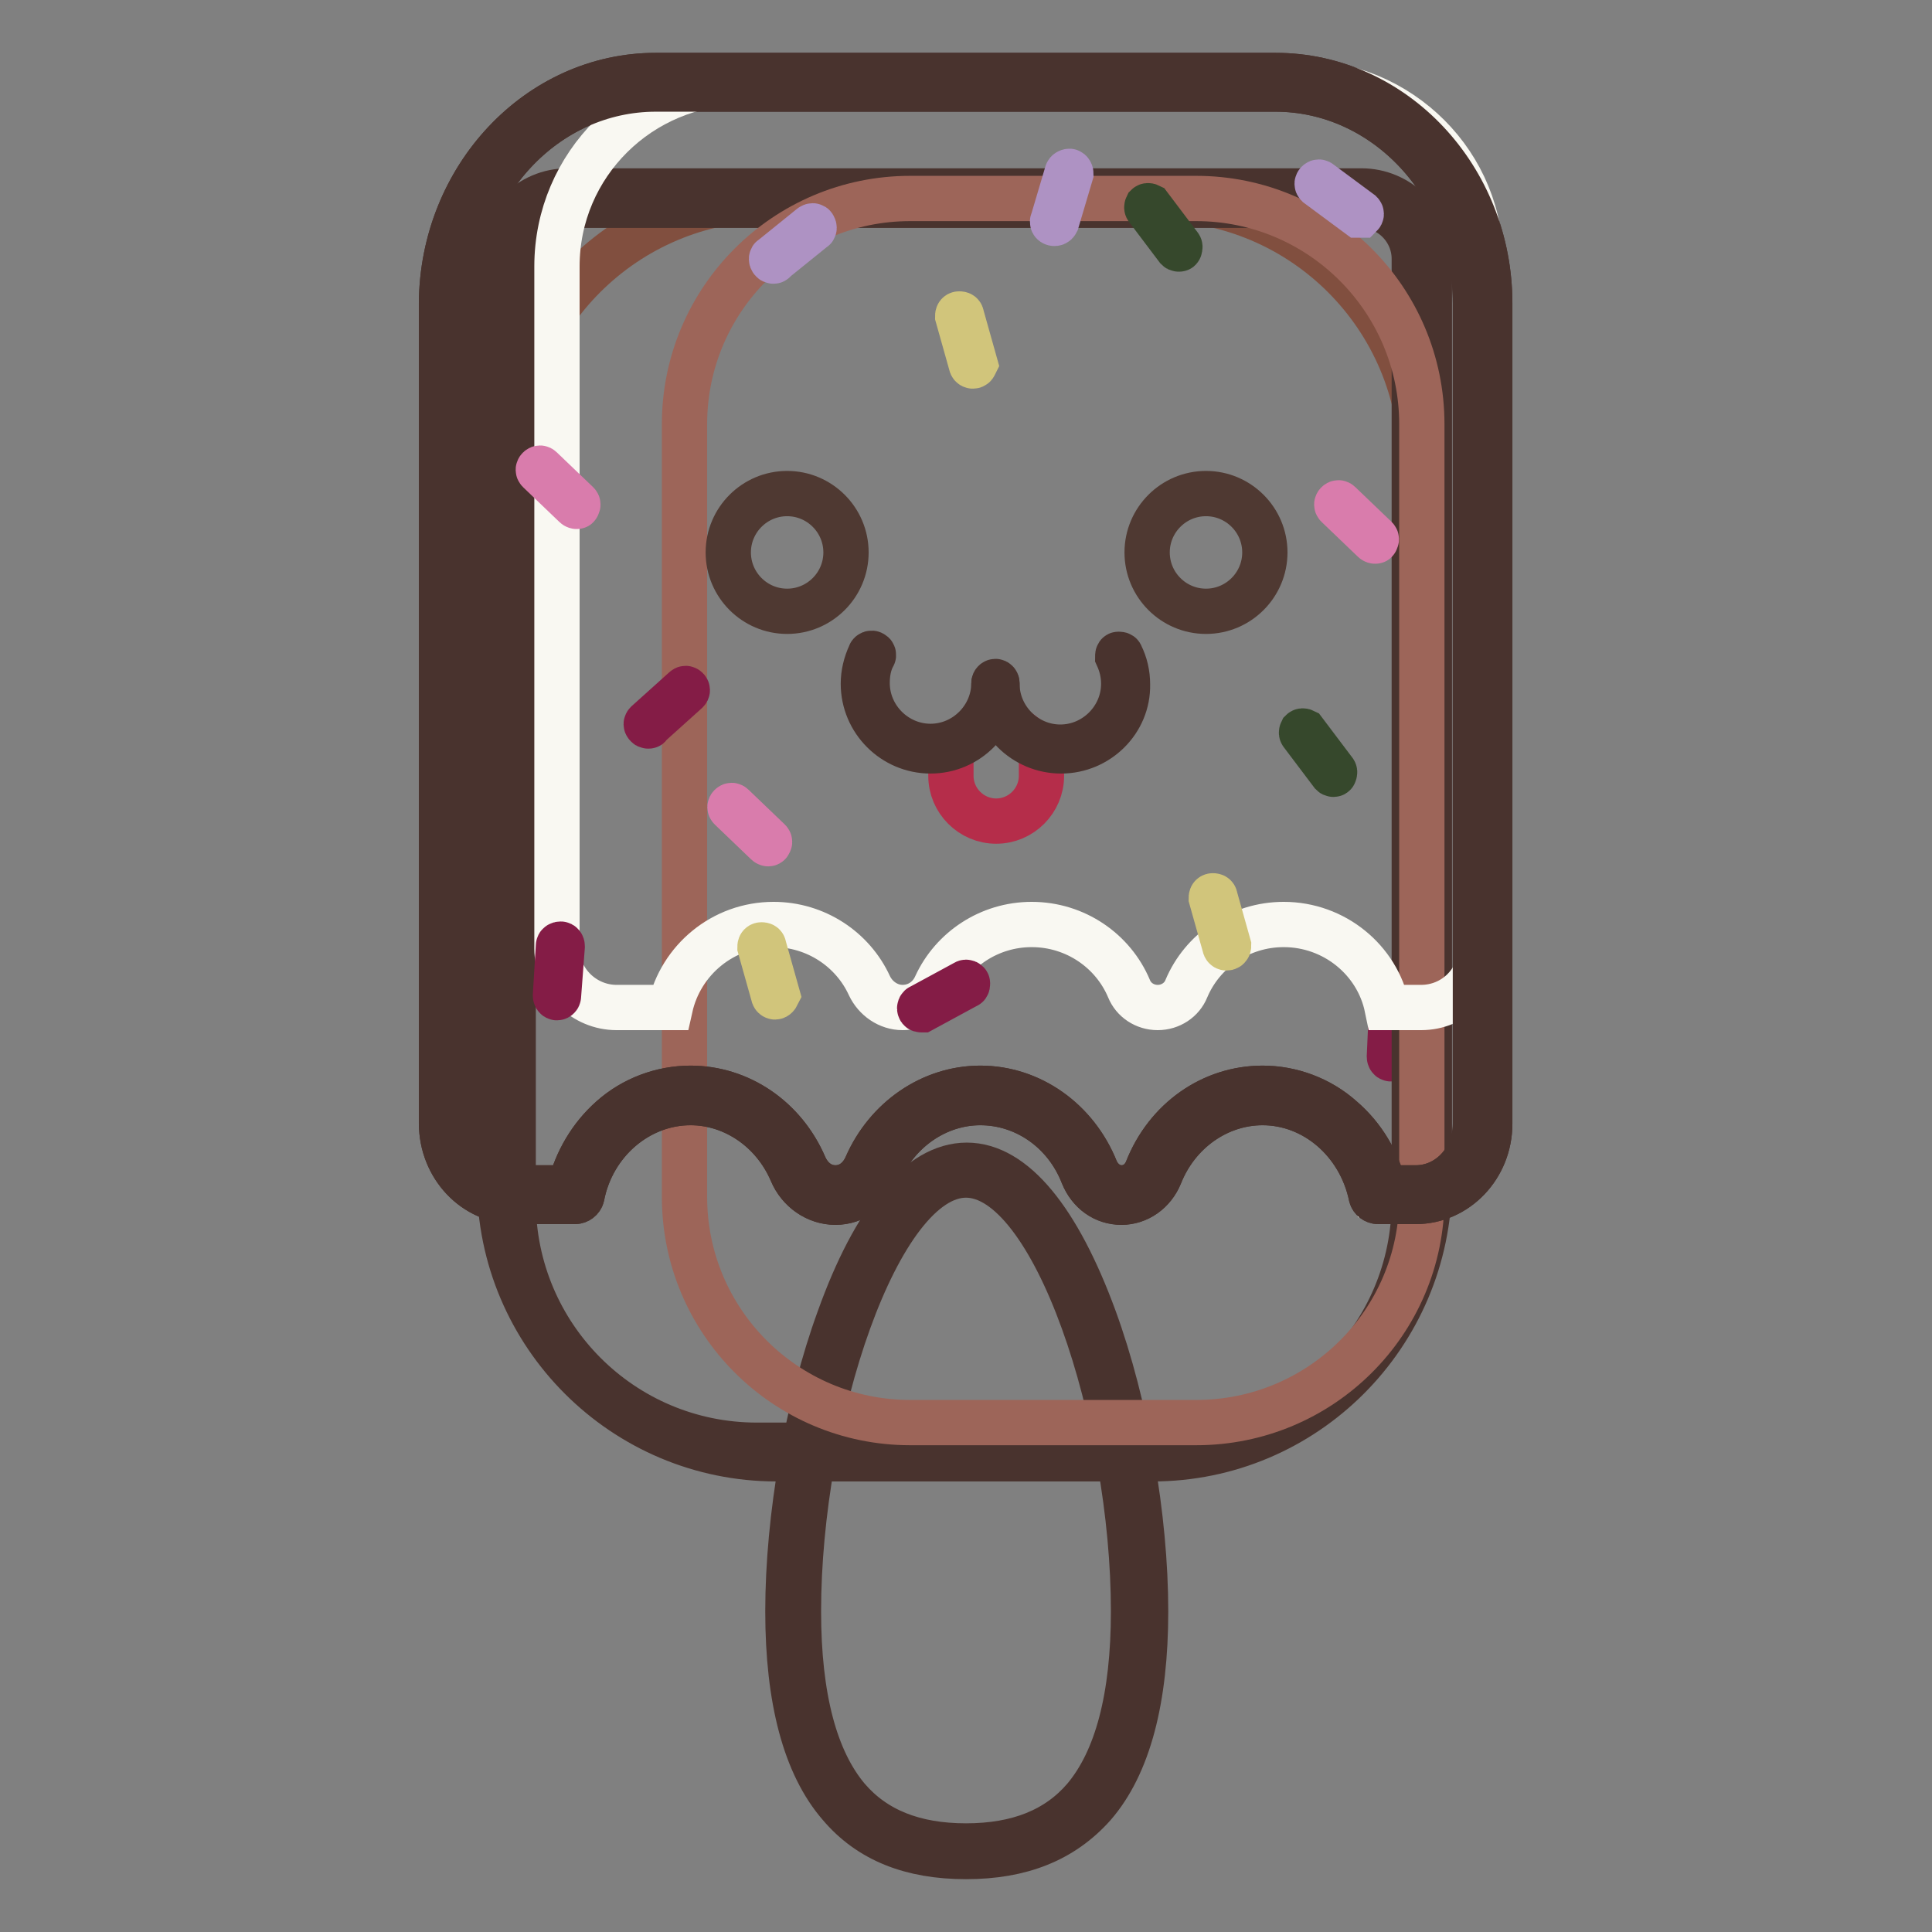 <?xml version="1.0" encoding="utf-8"?>
<!-- Svg Vector Icons : http://www.onlinewebfonts.com/icon -->
<!DOCTYPE svg PUBLIC "-//W3C//DTD SVG 1.1//EN" "http://www.w3.org/Graphics/SVG/1.1/DTD/svg11.dtd">
<svg version="1.1" xmlns="http://www.w3.org/2000/svg" xmlns:xlink="http://www.w3.org/1999/xlink" x="0px" y="0px" viewBox="0 0 256 256" enable-background="new 0 0 256 256" xml:space="preserve">
<rect x="0" y="0" width="256" height="256" fill="#808080" stroke="none"/>
<g> <path stroke-width="6" fill-opacity="0" stroke="#841c46"  d="M184.3,140.3c-0.1,0-0.2-0.1-0.2-0.3l0.3-6.7c0-0.1,0.1-0.2,0.3-0.2c0.1,0,0.2,0.1,0.2,0.3l-0.3,6.7 C184.5,140.2,184.4,140.3,184.3,140.3z"/> <path stroke-width="6" fill-opacity="0" stroke="#ecd368"  d="M150.9,213.5c0,24.9-10.3,31.8-22.9,31.8c-12.7,0-22.9-6.9-22.9-31.8c0-24.9,10.3-58.4,22.9-58.4 C140.7,155,150.9,188.5,150.9,213.5L150.9,213.5z"/> <path stroke-width="6" fill-opacity="0" stroke="#49332e"  d="M128,246c-7.3,0-12.8-2.2-16.7-6.8c-4.6-5.3-6.9-14-6.9-25.7c0-12.4,2.6-27.3,6.8-38.8 c4.7-13.1,10.7-20.3,16.9-20.3s12.1,7.2,16.9,20.3c4.2,11.5,6.8,26.4,6.8,38.8c0,11.7-2.3,20.4-6.9,25.7 C140.8,243.8,135.3,246,128,246z M128,155.7c-11.8,0-22.2,32.3-22.2,57.8c0,11.4,2.2,19.7,6.5,24.8c3.6,4.2,8.8,6.3,15.7,6.3 c6.9,0,12.1-2.1,15.7-6.3c4.3-5.1,6.5-13.4,6.5-24.8C150.2,188,139.8,155.7,128,155.7z"/> <path stroke-width="6" fill-opacity="0" stroke="#814f3f"  d="M153.2,192.4h-50.9c-19.5,0-35.2-15.8-35.2-35.2V61.5c0-19.5,15.8-35.2,35.2-35.2h50.9 c19.5,0,35.2,15.8,35.2,35.2v95.7C188.4,176.6,172.6,192.4,153.2,192.4z"/> <path stroke-width="6" fill-opacity="0" stroke="#49332e"  d="M152.7,193.3h-49.8c-20.2,0-36.7-16.4-36.7-36.7V34.3c0-4.9,4-9,9-9h105.2c4.9,0,9,4,9,9v122.3 C189.3,176.9,172.9,193.3,152.7,193.3L152.7,193.3z M75.1,27.2c-3.9,0-7.1,3.2-7.1,7.1v124.9c0,17.8,14.4,32.3,32.3,32.3h54.8 c17.8,0,32.3-14.4,32.3-32.3V34.3c0-3.9-3.2-7.1-7.1-7.1H75.1z"/> <path stroke-width="6" fill-opacity="0" stroke="#9d6559"  d="M158.5,188.5h-37.9c-16.5,0-29.9-13.4-29.9-29.9V56.2c0-16.5,13.4-29.9,29.9-29.9h37.9 c16.5,0,29.9,13.4,29.9,29.9v102.5C188.4,175.2,175,188.5,158.5,188.5L158.5,188.5z"/> <path stroke-width="6" fill-opacity="0" stroke="#e1e1d8"  d="M169,10.9H86.9c-15.2,0-27.4,13.1-27.4,29.3v108.7c0,5.2,3.9,9.4,8.8,9.4h7.9c1.5-7.5,7.8-13.2,15.3-13.2 c6.3,0,11.7,4,14.2,9.7c0.9,2.1,2.8,3.5,5,3.5c2.2,0,4.1-1.4,5-3.5c2.5-5.7,7.9-9.7,14.2-9.7c6.5,0,12.1,4.2,14.4,10.2 c0.7,1.8,2.4,3,4.2,3s3.5-1.2,4.2-3c2.4-6,7.9-10.2,14.4-10.2c7.5,0,13.8,5.6,15.3,13.2h5c4.9,0,8.8-4.2,8.8-9.4V40.2 C196.5,24,184.2,10.9,169,10.9z"/> <path stroke-width="6" fill-opacity="0" stroke="#49332e"  d="M187.6,159.2h-5c-0.4,0-0.8-0.3-0.9-0.7c-1.5-7.2-7.5-12.4-14.4-12.4c-5.9,0-11.3,3.8-13.6,9.6 c-0.9,2.2-2.9,3.6-5.1,3.6c-2.3,0-4.2-1.4-5.1-3.6c-2.3-5.9-7.7-9.6-13.6-9.6c-5.7,0-11,3.6-13.4,9.2c-1.1,2.4-3.3,4-5.8,4 s-4.8-1.6-5.8-4c-2.4-5.6-7.7-9.2-13.4-9.2c-6.9,0-13,5.2-14.4,12.4c-0.1,0.4-0.5,0.7-0.9,0.7h-7.9c-5.4,0-9.8-4.6-9.8-10.4V40.2 C58.6,23.6,71.3,10,86.9,10h82.1c15.7,0,28.4,13.6,28.4,30.2v108.7C197.4,154.6,193,159.2,187.6,159.2z M183.4,157.4h4.2 c4.4,0,7.9-3.8,7.9-8.5V40.2c0-15.6-11.9-28.4-26.5-28.4H86.9c-14.6,0-26.5,12.7-26.5,28.4v108.7c0,4.7,3.6,8.5,7.9,8.5h7.2 c0.9-3.6,2.8-6.8,5.5-9.2c2.9-2.6,6.7-4,10.5-4c6.5,0,12.4,4,15.1,10.3c0.8,1.8,2.3,2.9,4.1,2.9c1.8,0,3.3-1.1,4.1-2.9 c2.7-6.2,8.6-10.3,15.1-10.3c6.7,0,12.7,4.3,15.3,10.8c0.6,1.4,1.9,2.4,3.4,2.4s2.8-0.9,3.4-2.4c2.6-6.6,8.6-10.8,15.3-10.8 c3.8,0,7.6,1.4,10.5,4C180.6,150.6,182.5,153.8,183.4,157.4L183.4,157.4z"/> <path stroke-width="6" fill-opacity="0" stroke="#f9f8f2"  d="M171.9,10.9H98.4c-13.6,0-24.6,10.9-24.6,24.4v90.4c0,4.3,3.6,7.8,7.9,7.8h7.1c1.4-6.3,7-11,13.7-11 c5.6,0,10.5,3.3,12.7,8.1c0.8,1.7,2.5,2.9,4.4,2.9s3.6-1.1,4.4-2.9c2.2-4.8,7.1-8.1,12.7-8.1c5.8,0,10.8,3.5,12.9,8.5 c0.6,1.5,2.1,2.5,3.8,2.5c1.7,0,3.2-1,3.8-2.5c2.1-5,7.1-8.5,12.9-8.5c6.7,0,12.4,4.7,13.7,11h4.5c4.4,0,7.9-3.5,7.9-7.8V35.3 C196.5,21.8,185.5,10.9,171.9,10.9z"/> <path stroke-width="6" fill-opacity="0" stroke="#d97cac"  d="M76.4,67.1c0,0-0.1,0-0.2-0.1l-4.8-4.6c-0.1-0.1-0.1-0.2,0-0.3s0.2-0.1,0.3,0l4.8,4.6 c0.1,0.1,0.1,0.2,0,0.3C76.5,67.1,76.5,67.1,76.4,67.1z"/> <path stroke-width="6" fill-opacity="0" stroke="#ae92c3"  d="M102.5,34.6c-0.1,0-0.1,0-0.2-0.1c-0.1-0.1-0.1-0.3,0-0.3l5.2-4.2c0.1-0.1,0.3-0.1,0.3,0 c0.1,0.1,0.1,0.3,0,0.3l-5.2,4.2C102.6,34.6,102.5,34.6,102.5,34.6z M139.7,29.6L139.7,29.6c-0.2,0-0.3-0.2-0.2-0.3l1.9-6.4 c0-0.1,0.2-0.2,0.3-0.2c0.1,0,0.2,0.2,0.2,0.3l-1.9,6.4C139.9,29.6,139.8,29.6,139.7,29.6z"/> <path stroke-width="6" fill-opacity="0" stroke="#36482c"  d="M156.2,33c-0.1,0-0.1,0-0.2-0.1l-4-5.3c-0.1-0.1,0-0.3,0-0.3c0.1-0.1,0.3,0,0.3,0l4,5.3 c0.1,0.1,0,0.3,0,0.3C156.3,33,156.3,33,156.2,33L156.2,33z M176.7,102.6c-0.1,0-0.1,0-0.2-0.1l-4-5.3c-0.1-0.1,0-0.3,0-0.3 c0.1-0.1,0.3,0,0.3,0l4,5.3c0.1,0.1,0,0.3,0,0.3C176.8,102.5,176.8,102.6,176.7,102.6L176.7,102.6z"/> <path stroke-width="6" fill-opacity="0" stroke="#d1c57b"  d="M128.9,48.5c-0.1,0-0.2-0.1-0.2-0.2l-1.8-6.4c0-0.1,0-0.3,0.2-0.3c0.1,0,0.3,0,0.3,0.2l1.8,6.4 C129.1,48.4,129.1,48.5,128.9,48.5C128.9,48.5,128.9,48.5,128.9,48.5z M102.7,132.1c-0.1,0-0.2-0.1-0.2-0.2l-1.8-6.4 c0-0.1,0-0.3,0.2-0.3c0.1,0,0.3,0,0.3,0.2l1.8,6.4C102.9,132,102.8,132.1,102.7,132.1L102.7,132.1z M162.5,125.6 c-0.1,0-0.2-0.1-0.2-0.2l-1.8-6.4c0-0.1,0-0.3,0.2-0.3c0.1,0,0.3,0,0.3,0.2l1.8,6.4C162.8,125.5,162.7,125.6,162.5,125.6 L162.5,125.6z"/> <path stroke-width="6" fill-opacity="0" stroke="#ae92c3"  d="M180.1,28.5c0,0-0.1,0-0.1,0l-5.4-4c-0.1-0.1-0.1-0.2,0-0.3c0.1-0.1,0.2-0.1,0.3,0l5.4,4 c0.1,0.1,0.1,0.2,0,0.3C180.2,28.5,180.1,28.5,180.1,28.5L180.1,28.5z"/> <path stroke-width="6" fill-opacity="0" stroke="#d97cac"  d="M101.8,111.8c0,0-0.1,0-0.2-0.1l-4.8-4.6c-0.1-0.1-0.1-0.2,0-0.3c0.1-0.1,0.2-0.1,0.3,0l4.8,4.6 c0.1,0.1,0.1,0.2,0,0.3C101.9,111.8,101.8,111.8,101.8,111.8z M182.2,71.7c0,0-0.1,0-0.2-0.1l-4.8-4.6c-0.1-0.1-0.1-0.2,0-0.3 c0.1-0.1,0.2-0.1,0.3,0l4.8,4.6c0.1,0.1,0.1,0.2,0,0.3C182.3,71.7,182.3,71.7,182.2,71.7z"/> <path stroke-width="6" fill-opacity="0" stroke="#841c46"  d="M73.8,132.2c-0.1,0-0.2-0.1-0.2-0.3l0.4-6.6c0-0.1,0.1-0.2,0.3-0.2c0.1,0,0.2,0.1,0.2,0.3L74,132 C74,132.1,73.9,132.2,73.8,132.2L73.8,132.2z M85.9,96.2c-0.1,0-0.1,0-0.2-0.1c-0.1-0.1-0.1-0.2,0-0.3l5-4.5c0.1-0.1,0.2-0.1,0.3,0 c0.1,0.1,0.1,0.2,0,0.3l-5,4.5C86,96.2,86,96.2,85.9,96.2L85.9,96.2z M122.1,133.8c-0.1,0-0.2,0-0.2-0.1c-0.1-0.1,0-0.3,0.1-0.3 l5.9-3.2c0.1-0.1,0.3,0,0.3,0.1s0,0.3-0.1,0.3l-5.9,3.2C122.2,133.8,122.1,133.8,122.1,133.8z"/> <path stroke-width="6" fill-opacity="0" stroke="#49332e"  d="M187.6,159.2h-5c-0.4,0-0.8-0.3-0.9-0.7c-1.5-7.2-7.5-12.4-14.4-12.4c-5.9,0-11.3,3.8-13.6,9.6 c-0.9,2.2-2.9,3.6-5.1,3.6c-2.3,0-4.2-1.4-5.1-3.6c-2.3-5.9-7.7-9.6-13.6-9.6c-5.7,0-11,3.6-13.4,9.2c-1.1,2.4-3.3,4-5.8,4 s-4.8-1.6-5.8-4c-2.4-5.6-7.7-9.2-13.4-9.2c-6.9,0-13,5.2-14.4,12.4c-0.1,0.4-0.5,0.7-0.9,0.7h-7.9c-5.4,0-9.8-4.6-9.8-10.4V40.2 C58.6,23.6,71.3,10,86.9,10h82.1c15.7,0,28.4,13.6,28.4,30.2v108.7C197.4,154.6,193,159.2,187.6,159.2z M183.4,157.4h4.2 c4.4,0,7.9-3.8,7.9-8.5V40.2c0-15.6-11.9-28.4-26.5-28.4H86.9c-14.6,0-26.5,12.7-26.5,28.4v108.7c0,4.7,3.6,8.5,7.9,8.5h7.2 c0.9-3.6,2.8-6.8,5.5-9.2c2.9-2.6,6.7-4,10.5-4c6.5,0,12.4,4,15.1,10.3c0.8,1.8,2.3,2.9,4.1,2.9c1.8,0,3.3-1.1,4.1-2.9 c2.7-6.2,8.6-10.3,15.1-10.3c6.7,0,12.7,4.3,15.3,10.8c0.6,1.4,1.9,2.4,3.4,2.4s2.8-0.9,3.4-2.4c2.6-6.6,8.6-10.8,15.3-10.8 c3.8,0,7.6,1.4,10.5,4C180.6,150.6,182.5,153.8,183.4,157.4L183.4,157.4z"/> <path stroke-width="6" fill-opacity="0" stroke="#4f3932"  d="M96.5,73.2c0,4.3,3.5,7.8,7.8,7.8c4.3,0,7.8-3.5,7.8-7.8c0-4.3-3.5-7.8-7.8-7.8 C100,65.4,96.5,68.9,96.5,73.2C96.5,73.2,96.5,73.2,96.5,73.2z"/> <path stroke-width="6" fill-opacity="0" stroke="#4f3932"  d="M152,73.2c0,4.3,3.5,7.8,7.8,7.8c4.3,0,7.8-3.5,7.8-7.8c0,0,0,0,0,0c0-4.3-3.5-7.8-7.8-7.8 C155.5,65.4,152,68.9,152,73.2C152,73.2,152,73.2,152,73.2z"/> <path stroke-width="6" fill-opacity="0" stroke="#b52d4a"  d="M126,99.2v3.6c0,3.3,2.7,6,6,6c3.3,0,6-2.7,6-6v-3.6l-6-4.5L126,99.2z"/> <path stroke-width="6" fill-opacity="0" stroke="#49332e"  d="M123.3,99.5c-4.9,0-8.9-4-8.9-8.9c0-1.3,0.3-2.6,0.9-3.9c0-0.1,0.2-0.2,0.3-0.1c0.1,0,0.2,0.2,0.1,0.3 c-0.6,1.1-0.8,2.4-0.8,3.6c0,4.6,3.8,8.4,8.4,8.4c4.6,0,8.4-3.8,8.4-8.4c0-0.1,0.1-0.2,0.2-0.2c0.1,0,0.2,0.1,0.2,0.2 C132.2,95.5,128.2,99.5,123.3,99.5z"/> <path stroke-width="6" fill-opacity="0" stroke="#49332e"  d="M140.6,99.5c-4.9,0-8.9-4-8.9-8.9c0-0.1,0.1-0.2,0.2-0.2c0.1,0,0.2,0.1,0.2,0.2c0,4.6,3.8,8.4,8.4,8.4 c4.6,0,8.4-3.8,8.4-8.4c0-1.3-0.3-2.5-0.8-3.6c0-0.1,0-0.3,0.1-0.3c0.1,0,0.3,0,0.3,0.1c0.6,1.2,0.9,2.5,0.9,3.9 C149.5,95.5,145.5,99.5,140.6,99.5z"/></g>
</svg>